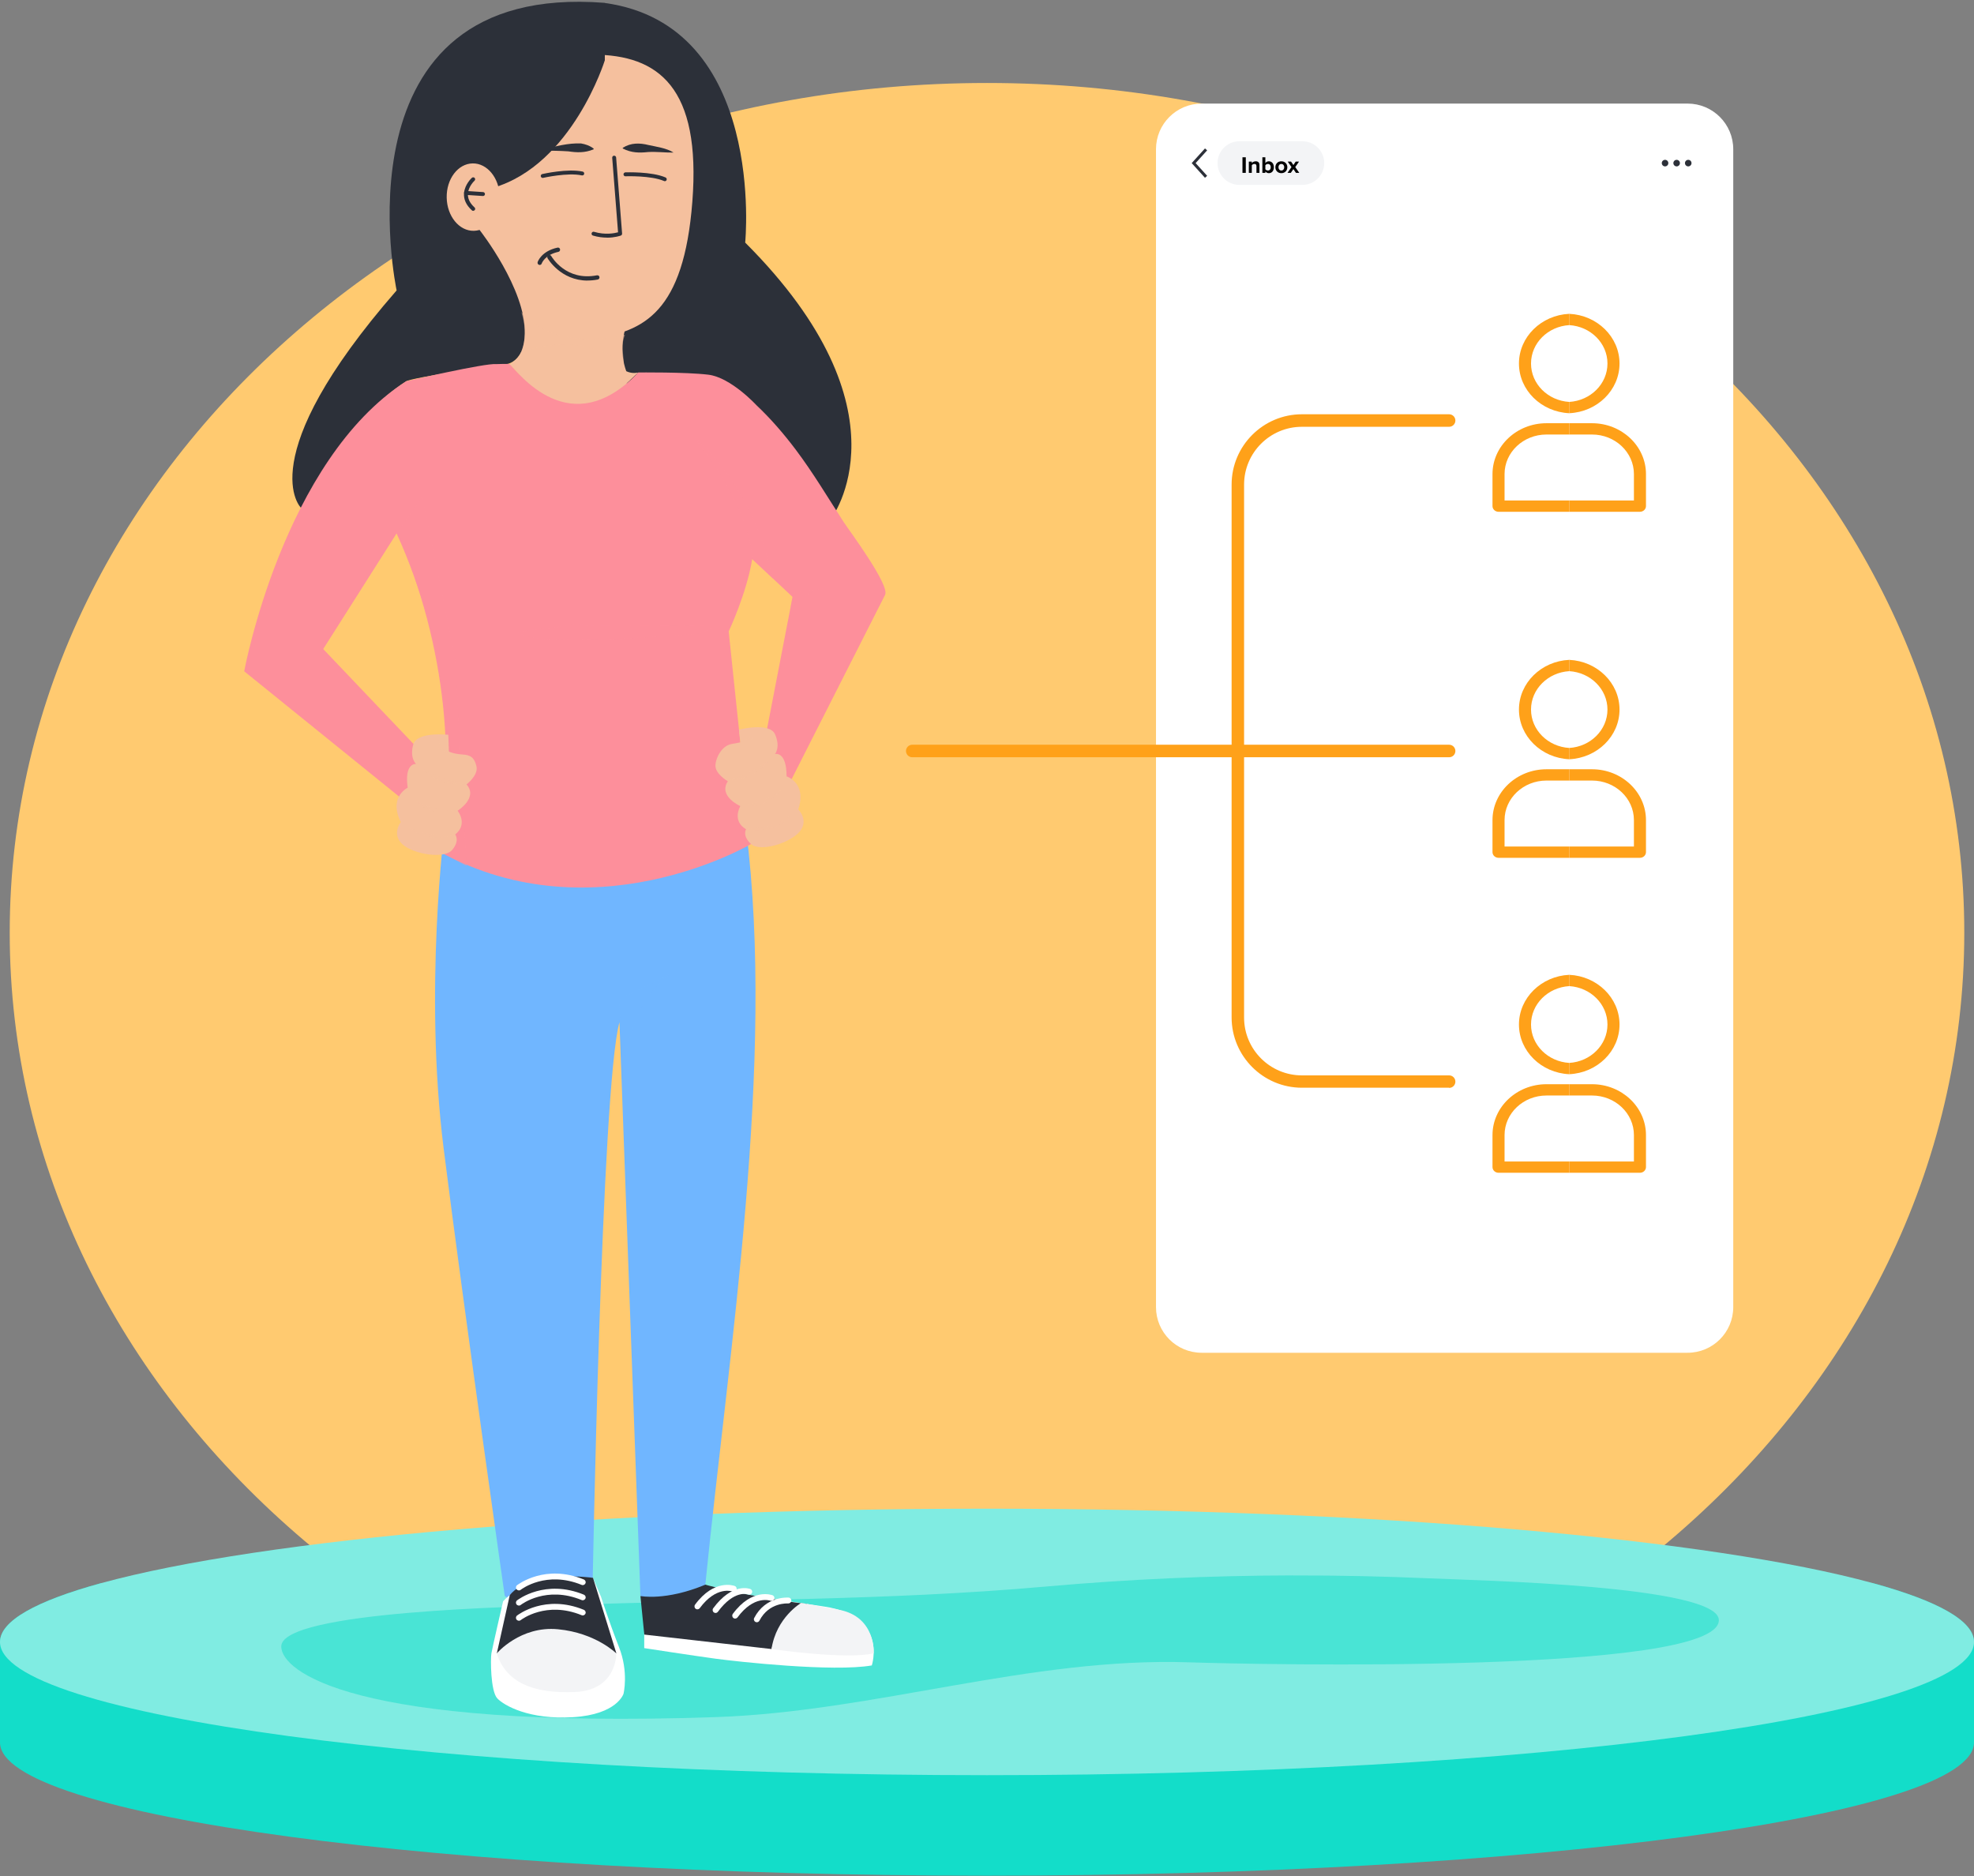 <?xml version="1.0" encoding="UTF-8"?>
<svg width="850px" height="808px" viewBox="0 0 850 808" version="1.1" xmlns="http://www.w3.org/2000/svg">
    <rect x="0" y="0" width="850" height="808" fill="#808080" stroke="none"/>
    <title>Question 2</title>
    <g id="Page-1" stroke="none" stroke-width="1" fill="none" fill-rule="evenodd">
        <g id="Question-2" transform="translate(0, 0.767)" fill-rule="nonzero">
            <path d="M425,766.756 C657.409,766.756 845.816,602.939 845.816,400.861 C845.816,198.783 657.409,34.966 425,34.966 C192.591,34.966 4.184,198.783 4.184,400.861 C4.184,602.939 192.591,766.756 425,766.756 Z" id="Path" fill="#FFCA70"/>
            <path d="M850,706.29 L850,749.542 C850,781.249 659.73,806.932 425,806.932 C190.27,806.932 0,781.249 0,749.542 L0,706.29 C0,697.192 15.627,688.622 43.453,680.985 L806.547,680.985 C834.373,688.622 850,697.192 850,706.29 L850,706.29 Z" id="Path" fill="#13DDC9"/>
            <path d="M850,706.29 C850,737.973 659.73,763.656 425,763.656 C190.27,763.656 0,737.973 0,706.29 C0,697.192 15.627,688.622 43.453,680.985 C112.715,661.981 257.541,648.9 425,648.9 C592.459,648.9 737.285,661.981 806.547,680.985 C834.373,688.622 850,697.192 850,706.29 Z" id="Path" fill="#80ECE2"/>
            <path d="M556.77,677.633 C521.256,677.708 485.743,679.296 450.784,682.397 C379.985,688.672 314.427,687.79 243.401,690.412 C225.632,691.067 121.108,692.831 121.108,708.231 C121.108,718.666 150.875,743.971 308.076,738.653 C376.658,736.334 443.5,712.743 512.208,715.062 C540.412,716.019 739.553,720.254 740.134,696.99 C740.511,681.968 635.71,679.8 615.32,678.893 C595.862,678.036 576.328,677.608 556.795,677.658 L556.77,677.633 Z" id="Path" fill-opacity="0.5" fill="#13DDC9"/>
            <path d="M277.402,689 L277.402,708.937 C277.402,708.937 299.002,712.264 308.126,713.499 C317.25,714.734 358.788,719.321 375.397,716.398 C375.397,716.398 382.455,695.226 355.057,691.067 C327.66,686.908 299.405,683.178 296.507,679.448 L277.402,689 Z" id="Path" fill="#FFFFFF"/>
            <path d="M332.222,709.34 C332.222,709.34 336.003,693.587 347.597,689.958 C347.597,689.958 318.359,686.656 296.532,679.448 L275.764,686.505 L277.427,703.115 L332.247,709.34 L332.222,709.34 Z" id="Path" fill="#2C3039"/>
            <path d="M332.222,709.34 C332.222,709.34 364.408,714.028 376.204,711.18 C376.204,711.18 377.288,695.352 361.132,692.403 L344.975,689.479 C344.975,689.479 334.238,695.73 332.222,709.34 Z" id="Path" fill="#F3F4F6"/>
            <path d="M300.313,692.252 C300.061,692.252 299.784,692.176 299.557,691.999 C299.002,691.596 298.876,690.79 299.279,690.235 C307.572,678.969 316.041,682.069 316.393,682.195 C317.049,682.447 317.376,683.178 317.124,683.833 C316.872,684.488 316.167,684.791 315.511,684.564 C315.209,684.463 308.404,682.119 301.321,691.722 C301.069,692.05 300.691,692.226 300.313,692.226 L300.313,692.252 Z" id="Path" fill="#FFFFFF"/>
            <path d="M308.126,693.814 C307.874,693.814 307.597,693.739 307.37,693.562 C306.816,693.159 306.69,692.352 307.093,691.798 C315.41,680.531 322.821,683.379 323.123,683.506 C323.753,683.758 324.081,684.514 323.804,685.144 C323.551,685.774 322.821,686.102 322.165,685.85 C321.888,685.749 316.167,683.732 309.109,693.31 C308.857,693.638 308.479,693.814 308.101,693.814 L308.126,693.814 Z" id="Path" fill="#FFFFFF"/>
            <path d="M316.57,696.234 C316.318,696.234 316.041,696.158 315.814,695.982 C315.259,695.579 315.133,694.772 315.536,694.217 C323.829,682.951 332.297,686.051 332.65,686.177 C333.306,686.429 333.633,687.16 333.381,687.816 C333.129,688.471 332.423,688.773 331.768,688.546 C331.466,688.446 324.66,686.102 317.578,695.705 C317.326,696.032 316.948,696.209 316.57,696.209 L316.57,696.234 Z" id="Path" fill="#FFFFFF"/>
            <path d="M325.87,697.797 C325.669,697.797 325.467,697.746 325.291,697.645 C324.66,697.318 324.434,696.562 324.761,695.957 C329.651,686.505 339.178,687.16 339.582,687.185 C340.262,687.236 340.791,687.841 340.741,688.546 C340.691,689.252 340.06,689.731 339.38,689.706 C339.052,689.706 331.113,689.177 327.005,697.116 C326.778,697.544 326.349,697.797 325.896,697.797 L325.87,697.797 Z" id="Path" fill="#FFFFFF"/>
            <path d="M260.439,25.187 C260.439,25.187 282.065,26.522 288.089,40.108 C294.113,53.693 291.264,68.438 284.585,122.174 L264.094,144.48 L269.16,166.357 L357.88,222.539 C357.88,222.539 393.494,176.288 320.88,103.699 C320.88,103.699 330.13,10.165 260.439,0.511" id="Path" fill="#2C3039"/>
            <path d="M274.856,159.653 C273.041,160.006 271.302,159.855 269.664,159.073 C266.69,150.806 267.799,142.312 272.008,133.692 L219.532,133.692 C225.48,148.361 225.707,162.854 219.532,177.221 L272.008,177.221 C270.874,173.163 270.219,168.828 269.891,164.266 L274.856,159.653 L274.856,159.653 Z" id="Path" fill="#F5C09E"/>
            <path d="M298.12,86.106 C294.44,133.692 277.251,142.085 255.197,145.11 C227.068,148.966 203.779,117.713 203.779,83.938 C203.779,50.164 226.791,22.767 255.197,22.767 C283.602,22.767 301.951,36.907 298.12,86.131 L298.12,86.106 Z" id="Path" fill="#F5C09E"/>
            <path d="M260.439,25.187 C260.439,25.187 246.476,70.152 212.324,80.107 L206.501,98.255 C206.501,98.255 226.539,123.686 225.984,142.993 C225.682,153.503 220.565,155.872 217.012,156.225 C213.256,156.603 177.314,161.821 174.87,163.434 C164.158,170.491 153.647,179.741 129.678,218.002 C129.678,218.002 107.447,196.981 170.786,124.291 C170.786,124.291 142.305,-8.789 260.439,0.461 L260.439,25.161 L260.439,25.187 Z" id="Path" fill="#2C3039"/>
            <path d="M224.422,150.806 C223.388,153.024 221.649,154.713 219.356,156.049 L225.279,162.224 L224.422,150.806 L224.422,150.806 Z" id="Path" fill="#F5C09E"/>
            <g id="Group" opacity="0.5" style="mix-blend-mode: multiply;" transform="translate(224.397, 133.692)" fill="#F5C09E">
                <path d="M0.176,0 C0.176,0 12.249,17.013 44.713,9.679 C42.999,14.115 43.906,16.66 44.234,21.777 C30.8,12.905 16.005,11.645 0,17.139 C2.571,10.611 1.537,4.764 0.151,0.025 L0.176,0 Z" id="Path"/>
            </g>
            <path d="M191.479,355.266 C191.479,355.266 182.456,425.436 191.026,493.74 C199.595,562.045 217.339,686.48 217.339,686.48 C217.339,686.48 229.538,696.914 255.096,686.001 C255.096,686.001 258.927,467.174 266.74,439.424 L275.764,686.505 C275.764,686.505 286.627,688.748 303.715,681.615 C313.949,579.486 333.911,457.042 321.258,356.299 C321.258,356.299 273.319,374.951 191.479,355.266 Z" id="Path" fill="#70B6FF"/>
            <g id="Group" opacity="0.5" style="mix-blend-mode: multiply;" transform="translate(266.74, 419.008)" fill="#70B6FF">
                <path d="M21.424,0 L0,10.46 L1.008,45.393 C3.755,21.701 11.014,7.536 21.424,0 Z" id="Path"/>
            </g>
            <path d="M253.029,120.057 C241.384,120.057 235.839,110.529 235.764,110.403 C235.512,109.95 235.663,109.395 236.117,109.143 C236.545,108.891 237.125,109.042 237.377,109.496 C237.629,109.95 243.779,120.384 257.037,117.788 C257.591,117.713 258.045,118.015 258.12,118.519 C258.221,119.023 257.893,119.527 257.389,119.603 C255.852,119.905 254.39,120.031 253.004,120.031 L253.029,120.057 Z" id="Path" fill="#2C3039"/>
            <path d="M232.412,113.327 C232.412,113.327 232.21,113.327 232.109,113.277 C231.63,113.125 231.353,112.596 231.504,112.117 C231.555,111.916 233.092,107.379 240.049,105.866 C240.553,105.74 241.057,106.068 241.158,106.572 C241.258,107.076 240.956,107.58 240.452,107.681 C234.579,108.967 233.319,112.546 233.269,112.697 C233.143,113.1 232.764,113.327 232.386,113.327 L232.412,113.327 Z" id="Path" fill="#2C3039"/>
            <path d="M286.274,77.259 C286.274,77.259 286.047,77.259 285.946,77.184 C280.275,74.739 269.488,75.142 269.362,75.142 C268.883,75.218 268.505,74.789 268.479,74.335 C268.454,73.882 268.832,73.479 269.286,73.453 C269.74,73.453 280.552,73.05 286.576,75.646 C287.005,75.823 287.206,76.327 287.03,76.755 C286.904,77.083 286.576,77.259 286.249,77.259 L286.274,77.259 Z" id="Path" fill="#2C3039"/>
            <path d="M233.697,75.848 C233.319,75.848 232.966,75.571 232.865,75.192 C232.764,74.739 233.042,74.285 233.495,74.184 C233.949,74.083 244.485,71.714 250.912,73.126 C251.365,73.226 251.643,73.68 251.542,74.134 C251.441,74.588 251.013,74.865 250.534,74.764 C244.51,73.428 233.974,75.797 233.874,75.823 C233.823,75.823 233.747,75.823 233.697,75.823 L233.697,75.848 Z" id="Path" fill="#2C3039"/>
            <path d="M268.227,62.842 C271.706,60.649 275.486,60.75 279.242,61.683 C282.796,62.464 287.08,63.019 290.029,64.934 C286.45,64.985 282.644,64.48 279.015,64.707 C275.259,65.111 271.832,65.06 268.253,63.22 C268.101,63.145 268.076,62.918 268.253,62.842 L268.227,62.842 Z" id="Path" fill="#2C3039"/>
            <path d="M233.823,63.699 C239.116,62.212 244.711,60.775 250.206,61.002 C252.046,61.33 253.911,61.91 255.575,63.195 C255.701,63.296 255.675,63.523 255.524,63.573 C251.794,65.085 248.492,64.959 244.737,64.405 C241.158,64.178 237.528,64.102 233.874,64.102 C233.672,64.102 233.596,63.8 233.798,63.724 L233.823,63.699 Z" id="Path" fill="#2C3039"/>
            <path d="M261.347,101.556 C259.582,101.556 257.515,101.33 255.323,100.674 C254.869,100.548 254.617,100.069 254.768,99.616 C254.894,99.162 255.373,98.91 255.827,99.061 C260.59,100.498 264.648,99.666 266.135,99.263 L263.615,67.177 C263.59,66.724 263.917,66.295 264.396,66.27 C264.85,66.27 265.278,66.572 265.304,67.051 L267.875,99.817 C267.9,100.195 267.673,100.548 267.32,100.674 C267.169,100.725 264.825,101.582 261.372,101.582 L261.347,101.556 Z" id="Path" fill="#2C3039"/>
            <path d="M204.021,98.63 C210.327,98.517 215.32,91.926 215.177,83.909 C215.033,75.893 209.803,69.486 203.499,69.599 C197.196,69.712 192.2,76.303 192.344,84.32 C192.488,92.336 197.718,98.743 204.021,98.63 Z" id="Path" fill="#F5C09E"/>
            <path d="M203.754,90.038 C203.552,90.038 203.351,89.962 203.2,89.811 C200.679,87.517 199.545,84.972 199.822,82.25 C200.2,78.545 203.073,75.898 203.2,75.797 C203.552,75.495 204.082,75.52 204.384,75.848 C204.687,76.201 204.661,76.73 204.334,77.032 C204.334,77.032 201.813,79.351 201.511,82.401 C201.284,84.569 202.242,86.661 204.334,88.551 C204.687,88.853 204.712,89.408 204.384,89.736 C204.208,89.912 203.981,90.013 203.754,90.013 L203.754,90.038 Z" id="Path" fill="#2C3039"/>
            <path d="M207.963,83.636 L207.913,83.636 L200.603,83.157 C200.15,83.132 199.797,82.729 199.822,82.25 C199.847,81.796 200.2,81.418 200.729,81.468 L208.039,81.947 C208.492,81.972 208.845,82.376 208.82,82.855 C208.795,83.308 208.417,83.636 207.988,83.636 L207.963,83.636 Z" id="Path" fill="#2C3039"/>
            <path d="M325.744,173.742 C331.945,179.59 337.515,186.067 342.631,192.848 C350.142,202.829 356.519,213.566 363.299,224.051 C365.467,227.403 383.236,251.171 381.119,255.38 L336.078,344.201 L327.03,329.961 L341.27,256.262 L323.904,240.005 C321.459,254.876 313.772,271.133 313.772,271.133 L323.375,362.701 C323.375,362.701 253.609,403.886 185.96,364.088 C197.68,336.564 192.21,274.863 170.786,228.915 L139.18,278.72 L188.052,330.087 L176.886,346.318 L105.154,288.297 C105.154,288.297 121.889,197.334 174.895,163.409 C174.895,163.409 208.845,155.52 213.659,156.024 C213.836,156.024 219.28,155.822 219.381,156.024 C223.136,159.451 245.417,190.428 274.881,159.628 C274.881,159.628 295.297,159.401 305.026,160.586 C314.755,161.77 325.744,173.742 325.744,173.742 L325.744,173.742 Z" id="Path" fill="#FD8F9B"/>
            <g id="Group" opacity="0.5" style="mix-blend-mode: multiply;" transform="translate(298.12, 186.698)" fill="#FD8F9B">
                <path d="M7.16357876e-14,0 C7.16357876e-14,0 24.549,28.834 25.81,53.333 L34.631,61.6 C25.784,19.937 7.16357876e-14,0.025 7.16357876e-14,0.025 L7.16357876e-14,0 Z" id="Path"/>
            </g>
            <g id="Group" opacity="0.5" style="mix-blend-mode: multiply;" transform="translate(222.506, 268.234)" fill="#FD8F9B">
                <path d="M25.331,0 C28.078,0.302 30.85,0.403 33.623,0.277 L71.329,0.479 L85.696,0.328 C82.671,2.621 79.067,3.957 75.286,4.184 C56.635,5.293 8.544,9.679 7.16357876e-14,3.151" id="Path"/>
            </g>
            <g id="Group" opacity="0.5" style="mix-blend-mode: multiply;" transform="translate(339.657, 252.557)" fill="#FD8F9B">
                <path d="M0,2.168 L1.638,3.706 L0.832,7.94 C0.832,7.94 9.729,-0.075 15.879,0.001 L0,2.168 Z" id="Path"/>
            </g>
            <g id="Group" opacity="0.5" style="mix-blend-mode: multiply;" transform="translate(170.786, 213.263)" fill="#FD8F9B">
                <path d="M0,15.652 L11.04,0 L25.205,69.741 L30.094,158.865 L15.173,150.824 C15.173,150.824 36.597,97.491 0,15.652 L0,15.652 Z" id="Path"/>
            </g>
            <path d="M318.208,313.426 C318.208,313.426 331.314,310.074 333.709,315.392 C336.204,321.013 333.709,323.937 333.709,323.937 C333.709,323.937 338.699,322.525 338.699,333.54 C338.699,333.54 342.707,334.825 344.144,339.085 C345.58,343.344 343.69,347.755 343.69,347.755 C343.69,347.755 348.504,352.393 344.32,357.358 C340.136,362.323 327.307,366.255 323.4,362.701 C319.494,359.147 321.258,356.299 321.258,356.299 C321.258,356.299 315.209,353.451 318.763,346.344 C318.763,346.344 309.16,342.084 313.419,335.657 C313.419,335.657 307.723,332.456 308.076,328.549 C308.429,324.642 311.277,320.358 314.831,319.652 C318.385,318.946 318.788,318.946 318.788,318.946 L318.208,313.426 L318.208,313.426 Z" id="Path" fill="#F5C09E"/>
            <g id="Group" opacity="0.5" style="mix-blend-mode: multiply;" transform="translate(318.385, 315.216)" fill="#F5C09E">
                <path d="M4.436,-7.16357876e-14 C5.142,0.076 5.772,1.008 5.369,1.941 C4.965,2.773 4.234,2.974 3.655,3.176 C2.798,3.453 0.529,4.008 0,3.655 C1.487,3.075 3.327,2.546 4.26,1.336 C4.738,0.958 4.26,0.252 4.436,-7.16357876e-14 L4.436,-7.16357876e-14 Z" id="Path"/>
            </g>
            <g id="Group" opacity="0.5" style="mix-blend-mode: multiply;" transform="translate(313.419, 326.18)" fill="#F5C09E">
                <path d="M0,9.477 C6.402,7.057 12.779,4.638 17.92,0 C14.089,5.898 6.78,8.822 0,9.477 L0,9.477 Z" id="Path"/>
            </g>
            <g id="Group" opacity="0.5" style="mix-blend-mode: multiply;" transform="translate(318.763, 339.412)" fill="#F5C09E">
                <path d="M0,6.931 C6.301,5.847 12.602,4.36 17.442,0 C13.888,5.671 6.352,7.687 0,6.931 L0,6.931 Z" id="Path"/>
            </g>
            <g id="Group" opacity="0.5" style="mix-blend-mode: multiply;" transform="translate(321.233, 350.124)" fill="#F5C09E">
                <path d="M0,6.175 C6.881,5.419 14.19,4.764 19.559,0 C15.425,6.125 6.78,7.234 0,6.175 Z" id="Path"/>
            </g>
            <path d="M193.042,315.644 C193.042,315.644 179.583,314.157 177.97,319.753 C176.281,325.651 179.154,328.221 179.154,328.221 C179.154,328.221 174.013,327.516 175.55,338.429 C175.55,338.429 171.769,340.269 170.938,344.68 C170.131,349.116 172.601,353.199 172.601,353.199 C172.601,353.199 168.468,358.442 173.307,362.802 C178.146,367.163 191.379,369.255 194.756,365.171 C198.133,361.113 195.991,358.543 195.991,358.543 C195.991,358.543 201.586,354.888 197.075,348.335 C197.075,348.335 205.997,342.765 200.881,337.018 C200.881,337.018 206.073,333.061 205.165,329.23 C204.258,325.399 202.62,324.315 199.016,324.113 C195.411,323.911 193.294,322.878 193.294,322.878 L193.042,315.67 L193.042,315.644 Z" id="Path" fill="#F5C09E"/>
            <g id="Group" opacity="0.5" style="mix-blend-mode: multiply;" transform="translate(188.242, 318.064)" fill="#F5C09E">
                <path d="M0.59,0.05 C1.095,1.235 1.271,2.193 1.901,3.226 C2.582,4.083 3.791,4.562 5.052,4.713 L5.052,4.839 C3.716,5.016 2.279,4.864 1.195,3.907 C-0.014,3.025 -0.393,1.235 0.464,0 L0.59,0 L0.59,0.05 Z" id="Path"/>
            </g>
            <g id="Group" opacity="0.5" style="mix-blend-mode: multiply;" transform="translate(181.826, 330.087)" fill="#F5C09E">
                <path d="M19.055,6.906 C12.249,7.183 4.612,5.318 0,0 C5.721,3.882 12.375,5.394 19.055,6.906 Z" id="Path"/>
            </g>
            <g id="Group" opacity="0.5" style="mix-blend-mode: multiply;" transform="translate(178.852, 343.874)" fill="#F5C09E">
                <path d="M18.223,4.436 C12.048,6.049 4.285,5.117 7.16357876e-14,0 C5.394,3.655 11.846,4.26 18.223,4.436 Z" id="Path"/>
            </g>
            <g id="Group" opacity="0.5" style="mix-blend-mode: multiply;" transform="translate(175.752, 355.165)" fill="#F5C09E">
                <path d="M20.239,3.377 C13.661,5.369 4.94,5.495 -7.16357876e-14,0 C5.999,3.957 13.308,3.579 20.239,3.377 Z" id="Path"/>
            </g>
            <path d="M216.634,688.748 C216.634,688.748 211.996,708.861 211.593,711.205 C211.189,713.549 211.215,727.462 214.113,730.563 C217.012,733.663 227.85,739.863 246.803,738.678 C265.757,737.519 268.479,728.622 268.479,728.622 C268.479,728.622 270.798,719.321 266.539,708.508 C262.279,697.671 258.801,686.833 258.801,686.833 L255.323,678.717 C255.323,678.717 228.228,676.02 216.634,688.773 L216.634,688.748 Z" id="Path" fill="#FFFFFF"/>
            <path d="M219.507,686.127 L213.937,711.18 L265.404,711.18 L255.348,678.666 C255.348,678.666 228.807,674.886 219.507,686.102 L219.507,686.127 Z" id="Path" fill="#2C3039"/>
            <path d="M213.911,711.205 C213.911,711.205 224.044,699.258 240.25,700.821 C256.482,702.359 265.379,711.205 265.379,711.205 C265.379,711.205 265.757,727.084 247.585,727.84 C229.387,728.622 217.793,723.581 213.911,711.205 Z" id="Path" fill="#F3F4F6"/>
            <path d="M223.439,697.141 C223.061,697.141 222.683,696.965 222.431,696.662 C222.002,696.108 222.103,695.326 222.657,694.898 C223.162,694.52 234.831,685.648 251.416,692.453 C252.046,692.73 252.374,693.461 252.096,694.091 C251.819,694.722 251.088,695.049 250.458,694.772 C235.285,688.546 224.649,696.536 224.22,696.889 C223.993,697.066 223.716,697.166 223.439,697.166 L223.439,697.141 Z" id="Path" fill="#FFFFFF"/>
            <path d="M223.439,690.613 C223.061,690.613 222.683,690.437 222.431,690.134 C222.002,689.58 222.103,688.798 222.657,688.37 C223.136,687.992 234.831,679.12 251.416,685.925 C252.046,686.202 252.374,686.933 252.096,687.563 C251.819,688.194 251.088,688.521 250.458,688.244 C235.26,681.993 224.649,690.008 224.22,690.361 C223.993,690.538 223.716,690.638 223.439,690.638 L223.439,690.613 Z" id="Path" fill="#FFFFFF"/>
            <path d="M223.439,684.085 C223.061,684.085 222.683,683.909 222.431,683.606 C222.002,683.052 222.103,682.27 222.657,681.842 C223.162,681.464 234.831,672.592 251.416,679.397 C252.046,679.674 252.374,680.405 252.096,681.035 C251.819,681.666 251.088,681.993 250.458,681.716 C235.285,675.49 224.649,683.48 224.22,683.833 C223.993,684.01 223.716,684.11 223.439,684.11 L223.439,684.085 Z" id="Path" fill="#FFFFFF"/>
            <path d="M726.674,43.838 L517.425,43.838 C506.567,43.838 497.766,52.64 497.766,63.498 L497.766,562.095 C497.766,572.953 506.567,581.755 517.425,581.755 L726.674,581.755 C737.532,581.755 746.333,572.953 746.333,562.095 L746.333,63.498 C746.333,52.64 737.532,43.838 726.674,43.838 Z" id="Path" fill="#FFFFFF"/>
            <path d="M623.99,325.323 L392.814,325.323 C391.327,325.323 390.117,324.113 390.117,322.626 C390.117,321.139 391.327,319.929 392.814,319.929 L623.99,319.929 C625.477,319.929 626.687,321.139 626.687,322.626 C626.687,324.113 625.477,325.323 623.99,325.323 Z" id="Path" fill="#FFA119"/>
            <path d="M623.99,467.628 L560.601,467.628 C543.915,467.628 530.33,454.043 530.33,437.357 L530.33,207.895 C530.33,191.209 543.915,177.624 560.601,177.624 L623.99,177.624 C625.477,177.624 626.687,178.834 626.687,180.321 C626.687,181.808 625.477,183.018 623.99,183.018 L560.601,183.018 C546.864,183.018 535.699,194.183 535.699,207.92 L535.699,437.408 C535.699,451.144 546.864,462.31 560.601,462.31 L623.99,462.31 C625.477,462.31 626.687,463.52 626.687,465.007 C626.687,466.494 625.477,467.704 623.99,467.704 L623.99,467.628 Z" id="Path" fill="#FFA119"/>
            <path d="M647.859,214.7 L647.859,203.358 C647.859,193.982 655.95,186.345 665.906,186.345 L675.71,186.345 L675.71,181.48 L665.906,181.48 C653.102,181.48 642.667,191.31 642.667,203.383 L642.667,217.17 C642.667,218.506 643.826,219.615 645.263,219.615 L675.71,219.615 L675.71,214.75 L647.859,214.75 L647.859,214.7 Z" id="Path" fill="#FFA119"/>
            <path d="M675.71,172.306 C666.536,171.751 659.252,164.568 659.252,155.772 C659.252,146.975 666.536,139.792 675.71,139.237 L675.71,134.373 C663.688,134.927 654.059,144.303 654.059,155.772 C654.059,167.24 663.662,176.616 675.71,177.17 L675.71,172.306 L675.71,172.306 Z" id="Path" fill="#FFA119"/>
            <path d="M703.561,214.7 L703.561,203.358 C703.561,193.982 695.471,186.345 685.515,186.345 L675.71,186.345 L675.71,181.48 L685.515,181.48 C698.319,181.48 708.753,191.31 708.753,203.383 L708.753,217.17 C708.753,218.506 707.594,219.615 706.157,219.615 L675.71,219.615 L675.71,214.75 L703.561,214.75 L703.561,214.7 Z" id="Path" fill="#FFA119"/>
            <path d="M675.71,172.306 C684.885,171.751 692.169,164.568 692.169,155.772 C692.169,146.975 684.885,139.792 675.71,139.237 L675.71,134.373 C687.733,134.927 697.361,144.303 697.361,155.772 C697.361,167.24 687.758,176.616 675.71,177.17 L675.71,172.306 L675.71,172.306 Z" id="Path" fill="#FFA119"/>
            <path d="M647.859,363.71 L647.859,352.367 C647.859,342.991 655.95,335.354 665.906,335.354 L675.71,335.354 L675.71,330.49 L665.906,330.49 C653.102,330.49 642.667,340.32 642.667,352.393 L642.667,366.18 C642.667,367.515 643.826,368.624 645.263,368.624 L675.71,368.624 L675.71,363.76 L647.859,363.76 L647.859,363.71 Z" id="Path" fill="#FFA119"/>
            <path d="M675.71,321.315 C666.536,320.761 659.252,313.578 659.252,304.781 C659.252,295.985 666.536,288.801 675.71,288.247 L675.71,283.382 C663.688,283.937 654.059,293.313 654.059,304.781 C654.059,316.249 663.662,325.625 675.71,326.18 L675.71,321.315 Z" id="Path" fill="#FFA119"/>
            <path d="M703.561,363.71 L703.561,352.367 C703.561,342.991 695.471,335.354 685.515,335.354 L675.71,335.354 L675.71,330.49 L685.515,330.49 C698.319,330.49 708.753,340.32 708.753,352.393 L708.753,366.18 C708.753,367.515 707.594,368.624 706.157,368.624 L675.71,368.624 L675.71,363.76 L703.561,363.76 L703.561,363.71 Z" id="Path" fill="#FFA119"/>
            <path d="M675.71,321.315 C684.885,320.761 692.169,313.578 692.169,304.781 C692.169,295.985 684.885,288.801 675.71,288.247 L675.71,283.382 C687.733,283.937 697.361,293.313 697.361,304.781 C697.361,316.249 687.758,325.625 675.71,326.18 L675.71,321.315 Z" id="Path" fill="#FFA119"/>
            <path d="M647.859,499.335 L647.859,487.993 C647.859,478.617 655.95,470.98 665.906,470.98 L675.71,470.98 L675.71,466.116 L665.906,466.116 C653.102,466.116 642.667,475.946 642.667,488.019 L642.667,501.806 C642.667,503.141 643.826,504.25 645.263,504.25 L675.71,504.25 L675.71,499.386 L647.859,499.386 L647.859,499.335 Z" id="Path" fill="#FFA119"/>
            <path d="M675.71,456.941 C666.536,456.387 659.252,449.204 659.252,440.407 C659.252,431.611 666.536,424.427 675.71,423.873 L675.71,419.008 C663.688,419.563 654.059,428.939 654.059,440.407 C654.059,451.875 663.662,461.251 675.71,461.806 L675.71,456.941 Z" id="Path" fill="#FFA119"/>
            <path d="M703.561,499.335 L703.561,487.993 C703.561,478.617 695.471,470.98 685.515,470.98 L675.71,470.98 L675.71,466.116 L685.515,466.116 C698.319,466.116 708.753,475.946 708.753,488.019 L708.753,501.806 C708.753,503.141 707.594,504.25 706.157,504.25 L675.71,504.25 L675.71,499.386 L703.561,499.386 L703.561,499.335 Z" id="Path" fill="#FFA119"/>
            <path d="M675.71,456.941 C684.885,456.387 692.169,449.204 692.169,440.407 C692.169,431.611 684.885,424.427 675.71,423.873 L675.71,419.008 C687.733,419.563 697.361,428.939 697.361,440.407 C697.361,451.875 687.758,461.251 675.71,461.806 L675.71,456.941 Z" id="Path" fill="#FFA119"/>
            <path d="M560.828,60.07 L533.657,60.07 C528.48,60.07 524.281,64.268 524.281,69.446 L524.281,69.471 C524.281,74.649 528.48,78.847 533.657,78.847 L560.828,78.847 C566.007,78.847 570.204,74.649 570.204,69.471 L570.204,69.446 C570.204,64.268 566.007,60.07 560.828,60.07 Z" id="Path" fill="#F3F4F6"/>
            <path d="M536.435,73.68 L536.435,66.956 L535.003,66.956 L535.003,73.68 L536.435,73.68 Z M542.307,73.68 L542.307,70.242 C542.307,69.295 541.793,68.69 540.724,68.69 C539.928,68.69 539.333,69.073 539.021,69.446 L539.021,68.811 L537.74,68.811 L537.74,73.68 L539.021,73.68 L539.021,70.404 C539.232,70.111 539.625,69.829 540.13,69.829 C540.674,69.829 541.027,70.061 541.027,70.736 L541.027,73.68 L542.307,73.68 Z M544.858,73.68 L544.858,73.065 C545.241,73.539 545.775,73.801 546.36,73.801 C547.59,73.801 548.518,72.874 548.518,71.25 C548.518,69.658 547.6,68.69 546.36,68.69 C545.785,68.69 545.241,68.942 544.858,69.436 L544.858,66.956 L543.578,66.956 L543.578,73.68 L544.858,73.68 Z M544.858,70.393 C545.07,70.071 545.544,69.829 545.957,69.829 C546.703,69.829 547.197,70.404 547.197,71.25 C547.197,72.097 546.703,72.662 545.957,72.662 C545.544,72.662 545.07,72.43 544.858,72.117 L544.858,70.393 Z M551.744,73.801 C553.357,73.801 554.325,72.632 554.325,71.24 C554.325,69.859 553.357,68.69 551.744,68.69 C550.141,68.69 549.173,69.859 549.173,71.24 C549.173,72.632 550.141,73.801 551.744,73.801 Z M551.744,72.662 C550.947,72.662 550.504,72.007 550.504,71.24 C550.504,70.484 550.947,69.829 551.744,69.829 C552.54,69.829 552.994,70.484 552.994,71.24 C552.994,72.007 552.54,72.662 551.744,72.662 Z M559.474,73.68 L557.73,71.18 L559.363,68.811 L557.932,68.811 L556.933,70.313 L555.925,68.811 L554.494,68.811 L556.117,71.18 L554.393,73.68 L555.814,73.68 L556.933,72.037 L558.042,73.68 L559.474,73.68 Z" id="Shape" fill="#000000"/>
            <path d="M716.97,70.882 C717.749,70.882 718.382,70.251 718.382,69.471 C718.382,68.691 717.749,68.06 716.97,68.06 C716.191,68.06 715.559,68.691 715.559,69.471 C715.559,70.251 716.191,70.882 716.97,70.882 Z" id="Path" fill="#2C3039"/>
            <path d="M721.961,70.882 C722.739,70.882 723.372,70.251 723.372,69.471 C723.372,68.691 722.739,68.06 721.961,68.06 C721.182,68.06 720.549,68.691 720.549,69.471 C720.549,70.251 721.182,70.882 721.961,70.882 Z" id="Path" fill="#2C3039"/>
            <path d="M726.951,70.882 C727.73,70.882 728.363,70.251 728.363,69.471 C728.363,68.691 727.73,68.06 726.951,68.06 C726.172,68.06 725.54,68.691 725.54,69.471 C725.54,70.251 726.172,70.882 726.951,70.882 Z" id="Path" fill="#2C3039"/>
            <polygon id="Path" fill="#2C3039" points="518.862 75.797 513.14 69.471 518.862 63.145 519.795 63.976 514.829 69.471 519.795 74.94"/>
        </g>
    </g>
</svg>